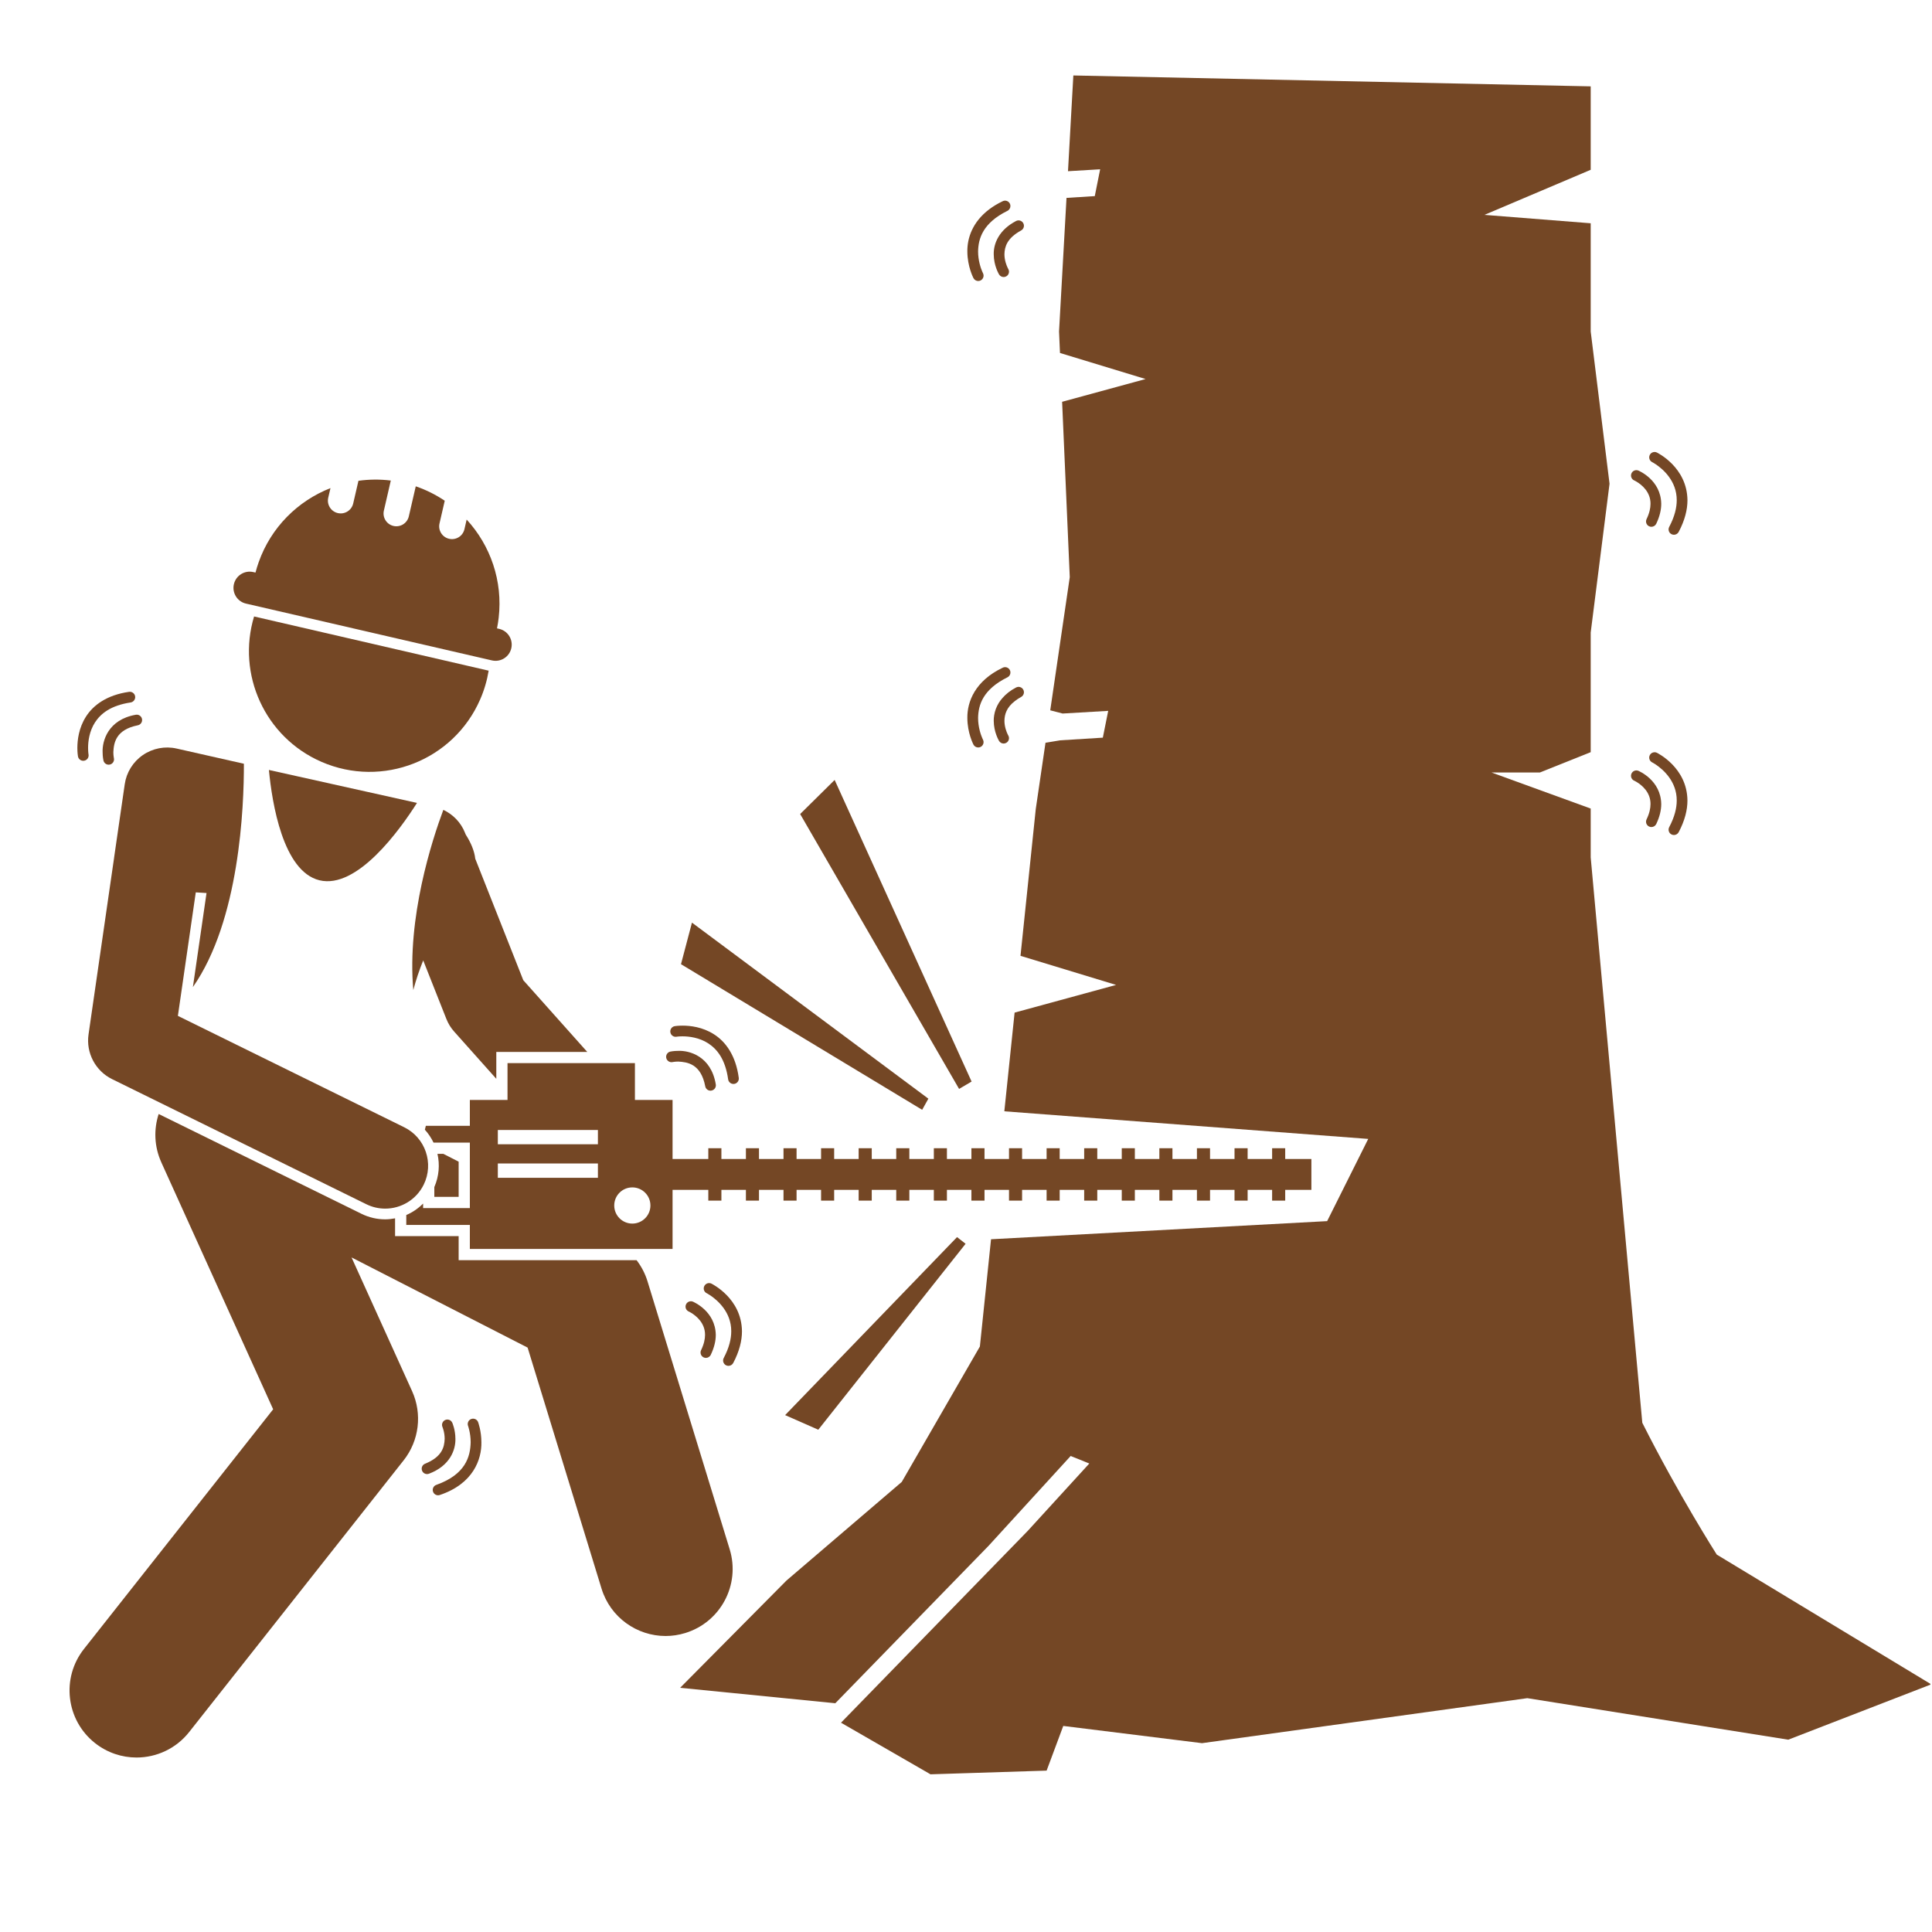 <svg xmlns="http://www.w3.org/2000/svg" xmlns:xlink="http://www.w3.org/1999/xlink" width="500" zoomAndPan="magnify" viewBox="0 0 375 375" height="500" preserveAspectRatio="xMidYMid meet" version="1.0"><defs><clipPath id="be59462c43"><path d="M 132 14.648 L 374.688 14.648 L 374.688 344.648 L 132 344.648 Z M 132 14.648 " clip-rule="nonzero"/></clipPath></defs><g clip-path="url(#be59462c43)"><path fill="#744725" d="M 257.598 237.02 L 192.359 240.539 L 190.195 261.359 L 175.031 287.641 L 152.656 306.781 L 132.012 327.602 L 162.133 330.598 L 191.859 300.066 L 207.816 282.605 L 211.434 284.066 L 199.453 297.176 L 163.238 334.375 L 180.27 344.195 L 180.605 344.391 L 203.148 343.676 L 206.379 335.004 L 233.312 338.348 L 296.449 329.613 L 347.098 337.672 L 374.852 326.93 L 333.223 301.746 C 333.223 301.746 325.789 290.109 318.77 276.164 L 308.754 166.422 L 308.754 156.941 L 289.512 149.945 L 298.879 149.945 L 308.754 145.996 L 308.754 122.773 L 312.41 93.895 L 308.754 64.344 L 308.754 43.336 L 288.125 41.707 L 308.754 32.957 L 308.754 16.762 L 208.336 14.648 L 207.297 33.23 L 213.539 32.859 L 212.496 38.066 L 207.008 38.41 L 205.559 64.344 L 205.742 68.512 L 222.359 73.57 L 206.156 77.988 L 207.641 112.027 L 203.852 137.871 L 206.254 138.496 L 215.102 137.977 L 214.059 143.18 L 205.734 143.699 L 202.93 144.168 L 201.043 157.023 L 198.078 185.527 L 216.633 191.172 L 196.934 196.547 L 194.941 215.703 L 265.574 221.062 Z M 257.598 237.02 " fill-opacity="1" fill-rule="nonzero"/></g><path fill="#744725" d="M 80.223 192.168 C 80.738 190.211 81.383 188.301 82.145 186.414 L 86.633 197.758 C 86.992 198.676 87.5 199.5 88.16 200.238 L 96.332 209.398 L 96.332 204.184 L 113.992 204.184 L 101.57 190.258 L 92.246 166.676 C 92.09 165.195 91.398 163.539 90.395 161.988 L 90.266 161.668 C 89.453 159.609 87.906 158.066 86.051 157.195 C 83.852 163.082 78.977 178.074 80.223 192.168 Z M 80.223 192.168 " fill-opacity="1" fill-rule="nonzero"/><path fill="#744725" d="M 18.445 338.332 C 20.836 340.219 23.676 341.133 26.5 341.133 C 30.344 341.133 34.152 339.438 36.719 336.184 L 78.348 283.449 C 81.359 279.641 81.992 274.449 79.988 270.023 L 68.234 244.066 L 102.41 261.57 L 116.758 308.348 C 118.473 313.945 123.625 317.547 129.191 317.547 C 130.453 317.547 131.738 317.359 133.008 316.969 C 139.879 314.863 143.738 307.586 141.633 300.719 L 125.676 248.684 C 125.215 247.184 124.488 245.812 123.559 244.598 L 89.023 244.598 L 89.023 239.934 L 76.684 239.934 L 76.684 236.477 C 76.055 236.594 75.418 236.672 74.762 236.672 C 73.164 236.672 71.621 236.312 70.176 235.605 L 30.797 216.227 C 29.832 219.199 29.918 222.527 31.309 225.598 L 31.305 225.598 L 53.02 273.543 L 16.297 320.062 C 11.844 325.699 12.809 333.883 18.445 338.332 Z M 18.445 338.332 " fill-opacity="1" fill-rule="nonzero"/><path fill="#744725" d="M 84.91 223.961 C 85.391 226.059 85.215 228.316 84.301 230.414 L 84.301 232.312 L 89.023 232.312 L 89.023 225.48 L 86.055 223.961 Z M 84.91 223.961 " fill-opacity="1" fill-rule="nonzero"/><path fill="#744725" d="M 91.199 237.758 L 91.199 242.422 L 130.543 242.422 L 130.543 230.953 L 137.484 230.953 L 137.484 233.043 L 140.023 233.043 L 140.023 230.953 L 144.781 230.953 L 144.781 233.043 L 147.32 233.043 L 147.32 230.953 L 152.078 230.953 L 152.078 233.043 L 154.613 233.043 L 154.613 230.953 L 159.371 230.953 L 159.371 233.043 L 161.91 233.043 L 161.91 230.953 L 166.664 230.953 L 166.664 233.043 L 169.207 233.043 L 169.207 230.953 L 173.961 230.953 L 173.961 233.043 L 176.504 233.043 L 176.504 230.953 L 181.258 230.953 L 181.258 233.043 L 183.797 233.043 L 183.797 230.953 L 188.551 230.953 L 188.551 233.043 L 191.094 233.043 L 191.094 230.953 L 195.848 230.953 L 195.848 233.043 L 198.387 233.043 L 198.387 230.953 L 203.145 230.953 L 203.145 233.043 L 205.684 233.043 L 205.684 230.953 L 210.438 230.953 L 210.438 233.043 L 212.98 233.043 L 212.98 230.953 L 217.734 230.953 L 217.734 233.043 L 220.273 233.043 L 220.273 230.953 L 225.031 230.953 L 225.031 233.043 L 227.57 233.043 L 227.57 230.953 L 232.324 230.953 L 232.324 233.043 L 234.867 233.043 L 234.867 230.953 L 239.621 230.953 L 239.621 233.043 L 242.164 233.043 L 242.164 230.953 L 246.918 230.953 L 246.918 233.043 L 249.457 233.043 L 249.457 230.953 L 254.539 230.953 L 254.539 224.965 L 249.457 224.965 L 249.457 222.875 L 246.918 222.875 L 246.918 224.965 L 242.164 224.965 L 242.164 222.875 L 239.621 222.875 L 239.621 224.965 L 234.867 224.965 L 234.867 222.875 L 232.324 222.875 L 232.324 224.965 L 227.57 224.965 L 227.57 222.875 L 225.031 222.875 L 225.031 224.965 L 220.273 224.965 L 220.273 222.875 L 217.734 222.875 L 217.734 224.965 L 212.98 224.965 L 212.98 222.875 L 210.438 222.875 L 210.438 224.965 L 205.684 224.965 L 205.684 222.875 L 203.145 222.875 L 203.145 224.965 L 198.387 224.965 L 198.387 222.875 L 195.848 222.875 L 195.848 224.965 L 191.094 224.965 L 191.094 222.875 L 188.551 222.875 L 188.551 224.965 L 183.797 224.965 L 183.797 222.875 L 181.258 222.875 L 181.258 224.965 L 176.504 224.965 L 176.504 222.875 L 173.961 222.875 L 173.961 224.965 L 169.207 224.965 L 169.207 222.875 L 166.664 222.875 L 166.664 224.965 L 161.91 224.965 L 161.91 222.875 L 159.371 222.875 L 159.371 224.965 L 154.613 224.965 L 154.613 222.875 L 152.078 222.875 L 152.078 224.965 L 147.32 224.965 L 147.32 222.875 L 144.781 222.875 L 144.781 224.965 L 140.023 224.965 L 140.023 222.875 L 137.484 222.875 L 137.484 224.965 L 130.543 224.965 L 130.543 213.496 L 123.238 213.496 L 123.238 206.355 L 98.508 206.355 L 98.508 213.496 L 91.199 213.496 L 91.199 218.516 L 82.656 218.516 L 82.469 219.277 C 83.152 220.031 83.715 220.875 84.148 221.781 L 91.199 221.781 L 91.199 234.488 L 82.125 234.488 L 82.125 233.609 C 81.184 234.555 80.082 235.316 78.859 235.836 L 78.859 237.758 Z M 122.734 230.473 C 124.672 230.473 126.246 232.043 126.246 233.984 C 126.246 235.926 124.672 237.496 122.734 237.496 C 120.793 237.496 119.223 235.926 119.223 233.984 C 119.223 232.043 120.793 230.473 122.734 230.473 Z M 96.629 219.328 L 116.055 219.328 L 116.055 222.102 L 96.629 222.102 Z M 96.629 225.832 L 116.055 225.832 L 116.055 228.609 L 96.629 228.609 Z M 96.629 225.832 " fill-opacity="1" fill-rule="nonzero"/><path fill="#744725" d="M 61.996 170.859 C 69.336 172.656 77.652 161.016 80.938 155.844 C 71.359 153.715 61.777 151.582 52.195 149.449 C 52.805 155.859 54.914 169.125 61.996 170.859 Z M 61.996 170.859 " fill-opacity="1" fill-rule="nonzero"/><path fill="#744725" d="M 21.746 209.453 L 71.094 233.734 C 72.277 234.32 73.531 234.594 74.766 234.594 C 77.836 234.594 80.793 232.883 82.242 229.941 C 84.27 225.816 82.574 220.828 78.449 218.797 L 34.527 197.18 L 38 173.207 L 40.086 173.336 L 37.441 191.59 C 46.5 178.66 47.363 156.629 47.34 148.242 L 34.285 145.293 C 32.02 144.781 29.641 145.242 27.73 146.555 C 25.82 147.867 24.539 149.926 24.211 152.223 L 22.141 166.5 C 22.141 166.512 22.141 166.523 22.141 166.535 L 21.32 172.195 L 17.184 200.789 C 16.668 204.348 18.52 207.863 21.746 209.453 Z M 21.746 209.453 " fill-opacity="1" fill-rule="nonzero"/><path fill="#744725" d="M 130.562 206.145 C 130.562 206.145 130.637 206.129 130.832 206.102 C 131.027 206.078 131.309 206.051 131.652 206.051 C 133.379 206.145 136.047 206.461 136.883 210.836 C 136.973 211.344 137.41 211.699 137.906 211.699 C 137.965 211.699 138.027 211.691 138.09 211.68 C 138.656 211.582 139.035 211.039 138.934 210.477 C 138.027 204.984 133.773 203.879 131.652 203.973 C 130.762 203.973 130.164 204.102 130.109 204.113 C 129.547 204.238 129.195 204.797 129.32 205.355 C 129.449 205.918 130.004 206.27 130.562 206.145 Z M 130.562 206.145 " fill-opacity="1" fill-rule="nonzero"/><path fill="#744725" d="M 131.312 201.227 C 131.312 201.227 131.734 201.152 132.48 201.152 C 133.727 201.152 135.715 201.383 137.453 202.504 C 139.188 203.633 140.781 205.59 141.332 209.496 C 141.402 210.016 141.848 210.395 142.363 210.395 C 142.41 210.395 142.457 210.391 142.508 210.387 C 143.074 210.309 143.473 209.781 143.395 209.211 C 142.812 204.832 140.824 202.176 138.582 200.754 C 136.344 199.324 133.961 199.074 132.48 199.074 C 131.586 199.074 131.016 199.168 130.969 199.176 C 130.402 199.27 130.02 199.809 130.117 200.371 C 130.211 200.941 130.75 201.324 131.312 201.227 Z M 131.312 201.227 " fill-opacity="1" fill-rule="nonzero"/><path fill="#744725" d="M 19.918 145.992 C 19.922 146.93 20.066 147.566 20.082 147.621 C 20.191 148.102 20.621 148.426 21.094 148.426 C 21.172 148.426 21.25 148.418 21.332 148.398 C 21.891 148.27 22.238 147.707 22.105 147.148 C 22.105 147.148 22.082 147.066 22.059 146.859 C 22.031 146.652 22 146.352 22 145.996 C 22.09 144.258 22.418 141.648 26.734 140.781 C 27.297 140.676 27.672 140.133 27.566 139.566 C 27.461 139.004 26.918 138.629 26.355 138.734 C 20.945 139.68 19.828 143.852 19.918 145.992 Z M 19.918 145.992 " fill-opacity="1" fill-rule="nonzero"/><path fill="#744725" d="M 16.156 147.668 C 16.219 147.668 16.277 147.664 16.34 147.652 C 16.906 147.555 17.285 147.016 17.184 146.449 C 17.184 146.445 17.098 145.98 17.098 145.176 C 17.094 143.902 17.332 141.938 18.441 140.215 C 19.559 138.5 21.504 136.926 25.352 136.348 C 25.918 136.262 26.312 135.734 26.23 135.164 C 26.148 134.598 25.617 134.203 25.051 134.285 C 20.734 134.902 18.105 136.867 16.691 139.09 C 15.273 141.305 15.02 143.668 15.016 145.176 C 15.016 146.137 15.125 146.762 15.133 146.809 C 15.219 147.312 15.66 147.668 16.156 147.668 Z M 16.156 147.668 " fill-opacity="1" fill-rule="nonzero"/><path fill="#744725" d="M 136.566 263.465 C 136.711 263.535 136.867 263.566 137.016 263.566 C 137.406 263.566 137.777 263.348 137.957 262.973 C 138.633 261.566 138.934 260.27 138.934 259.105 C 138.855 254.457 134.582 252.707 134.516 252.66 C 133.984 252.43 133.375 252.676 133.148 253.203 C 132.918 253.73 133.164 254.344 133.691 254.57 C 133.691 254.57 133.852 254.637 134.16 254.82 C 135.105 255.395 136.867 256.777 136.848 259.105 C 136.848 259.914 136.645 260.895 136.078 262.074 C 135.828 262.59 136.051 263.215 136.566 263.465 Z M 136.566 263.465 " fill-opacity="1" fill-rule="nonzero"/><path fill="#744725" d="M 140.906 264.992 C 141.059 265.074 141.227 265.113 141.391 265.113 C 141.766 265.113 142.125 264.91 142.316 264.562 C 143.516 262.289 144.016 260.227 144.016 258.406 C 143.949 251.988 138.172 249.211 138.098 249.152 C 137.582 248.898 136.957 249.109 136.703 249.625 C 136.445 250.141 136.656 250.766 137.176 251.02 L 137.176 251.016 C 137.176 251.02 137.438 251.145 137.891 251.449 C 139.277 252.387 141.953 254.688 141.934 258.406 C 141.934 259.848 141.547 261.559 140.473 263.586 C 140.203 264.09 140.398 264.723 140.906 264.992 Z M 140.906 264.992 " fill-opacity="1" fill-rule="nonzero"/><path fill="#744725" d="M 317.207 151.535 C 317.207 151.535 317.371 151.602 317.676 151.789 C 318.625 152.359 320.383 153.742 320.363 156.07 C 320.363 156.883 320.164 157.859 319.598 159.039 C 319.348 159.559 319.562 160.18 320.086 160.43 C 320.23 160.5 320.383 160.531 320.535 160.531 C 320.922 160.531 321.293 160.316 321.477 159.941 C 322.148 158.531 322.445 157.234 322.445 156.07 C 322.375 151.422 318.102 149.672 318.031 149.625 C 317.5 149.395 316.891 149.641 316.664 150.168 C 316.438 150.695 316.68 151.309 317.207 151.535 Z M 317.207 151.535 " fill-opacity="1" fill-rule="nonzero"/><path fill="#744725" d="M 324.422 161.957 C 324.578 162.039 324.746 162.078 324.91 162.078 C 325.285 162.078 325.645 161.875 325.832 161.523 C 327.031 159.258 327.535 157.195 327.531 155.371 C 327.469 148.953 321.691 146.176 321.617 146.117 C 321.102 145.863 320.473 146.074 320.219 146.59 C 319.965 147.102 320.176 147.727 320.691 147.984 C 320.691 147.984 320.953 148.109 321.406 148.414 C 322.793 149.352 325.469 151.652 325.453 155.371 C 325.453 156.816 325.062 158.523 323.992 160.547 C 323.723 161.059 323.914 161.691 324.422 161.957 Z M 324.422 161.957 " fill-opacity="1" fill-rule="nonzero"/><path fill="#744725" d="M 317.207 93.254 C 317.207 93.254 317.371 93.32 317.676 93.508 C 318.625 94.078 320.383 95.461 320.363 97.789 C 320.363 98.602 320.164 99.578 319.598 100.758 C 319.348 101.277 319.562 101.898 320.086 102.148 C 320.23 102.219 320.383 102.25 320.535 102.25 C 320.922 102.25 321.293 102.031 321.477 101.66 C 322.148 100.25 322.445 98.957 322.445 97.789 C 322.375 93.141 318.102 91.391 318.031 91.344 C 317.5 91.113 316.891 91.359 316.664 91.887 C 316.438 92.414 316.68 93.027 317.207 93.254 Z M 317.207 93.254 " fill-opacity="1" fill-rule="nonzero"/><path fill="#744725" d="M 320.691 89.703 C 320.691 89.703 320.953 89.832 321.406 90.137 C 322.797 91.07 325.469 93.371 325.453 97.09 C 325.453 98.531 325.062 100.242 323.992 102.27 C 323.723 102.777 323.914 103.406 324.422 103.676 C 324.578 103.758 324.746 103.797 324.91 103.797 C 325.285 103.797 325.645 103.598 325.832 103.242 C 327.035 100.973 327.535 98.914 327.535 97.09 C 327.469 90.672 321.691 87.895 321.617 87.84 C 321.102 87.582 320.473 87.793 320.219 88.309 C 319.965 88.824 320.176 89.449 320.691 89.703 Z M 320.691 89.703 " fill-opacity="1" fill-rule="nonzero"/><path fill="#744725" d="M 198.195 44.734 C 198.699 44.465 198.895 43.836 198.621 43.328 C 198.352 42.824 197.723 42.629 197.215 42.898 C 193.91 44.621 192.844 47.254 192.883 49.34 C 192.891 51.566 193.867 53.176 193.91 53.262 C 194.105 53.59 194.449 53.773 194.809 53.773 C 194.988 53.773 195.168 53.727 195.336 53.629 C 195.832 53.332 195.996 52.695 195.699 52.203 C 195.699 52.203 195.672 52.152 195.602 52.012 C 195.391 51.59 194.957 50.52 194.961 49.34 C 194.996 47.867 195.48 46.223 198.195 44.734 Z M 198.195 44.734 " fill-opacity="1" fill-rule="nonzero"/><path fill="#744725" d="M 194.629 39.051 C 193.637 39.523 192.777 40.047 192.031 40.609 C 188.738 43.082 187.727 46.254 187.762 48.809 C 187.77 51.734 188.91 53.898 188.945 53.98 C 189.133 54.34 189.496 54.543 189.871 54.543 C 190.035 54.543 190.199 54.504 190.352 54.426 C 190.859 54.156 191.059 53.531 190.793 53.02 C 190.793 53.02 190.75 52.938 190.66 52.73 C 190.391 52.113 189.844 50.582 189.848 48.809 C 189.887 46.266 190.801 43.27 195.539 40.926 C 195.926 40.734 196.145 40.336 196.121 39.93 C 196.113 39.793 196.082 39.66 196.02 39.535 C 195.77 39.016 195.148 38.801 194.629 39.051 Z M 194.629 39.051 " fill-opacity="1" fill-rule="nonzero"/><path fill="#744725" d="M 193.91 143.809 C 194.105 144.137 194.449 144.32 194.809 144.32 C 194.988 144.32 195.168 144.273 195.336 144.172 C 195.832 143.879 195.996 143.242 195.699 142.746 C 195.699 142.746 195.672 142.699 195.602 142.559 C 195.391 142.137 194.957 141.066 194.961 139.887 C 194.992 138.668 195.348 137.34 196.984 136.078 C 197.332 135.809 197.715 135.543 198.195 135.281 C 198.699 135.012 198.895 134.379 198.621 133.871 C 198.352 133.363 197.723 133.172 197.215 133.445 C 196.094 134.027 195.25 134.719 194.602 135.457 C 194.336 135.754 194.102 136.059 193.906 136.367 C 193.387 137.188 193.094 138.031 192.965 138.84 C 192.91 139.199 192.875 139.551 192.883 139.887 C 192.891 142.109 193.867 143.723 193.91 143.809 Z M 193.91 143.809 " fill-opacity="1" fill-rule="nonzero"/><path fill="#744725" d="M 187.762 139.352 C 187.77 142.281 188.91 144.441 188.945 144.527 C 189.133 144.883 189.496 145.086 189.871 145.086 C 190.031 145.086 190.199 145.047 190.352 144.969 C 190.859 144.699 191.059 144.074 190.793 143.562 C 190.793 143.562 190.75 143.48 190.66 143.273 C 190.391 142.656 189.844 141.129 189.848 139.352 C 189.887 136.812 190.801 133.812 195.539 131.469 C 196.055 131.219 196.27 130.594 196.02 130.078 C 195.77 129.562 195.148 129.344 194.633 129.598 C 189.246 132.16 187.723 136.219 187.762 139.352 Z M 187.762 139.352 " fill-opacity="1" fill-rule="nonzero"/><path fill="#744725" d="M 82.512 284.105 C 81.977 284.312 81.711 284.918 81.922 285.453 C 82.078 285.867 82.473 286.117 82.895 286.117 C 83.016 286.117 83.145 286.094 83.27 286.047 C 87.293 284.535 88.449 281.469 88.395 279.273 C 88.387 277.512 87.82 276.234 87.789 276.156 C 87.555 275.629 86.945 275.387 86.418 275.621 C 85.891 275.852 85.656 276.465 85.887 276.988 L 85.883 276.988 C 85.883 276.988 85.977 277.199 86.09 277.617 C 86.199 278.035 86.312 278.625 86.309 279.273 C 86.254 280.906 85.789 282.777 82.512 284.105 Z M 82.512 284.105 " fill-opacity="1" fill-rule="nonzero"/><path fill="#744725" d="M 84.695 288.211 C 84.152 288.395 83.863 288.988 84.051 289.531 C 84.199 289.965 84.602 290.234 85.031 290.234 C 85.148 290.234 85.262 290.215 85.371 290.176 C 91.902 287.984 93.5 283.215 93.438 279.949 C 93.434 277.719 92.82 276.109 92.801 276.035 C 92.598 275.496 91.996 275.227 91.457 275.43 C 90.922 275.633 90.648 276.23 90.852 276.77 C 90.852 276.77 90.965 277.066 91.094 277.641 C 91.223 278.215 91.355 279.027 91.355 279.949 C 91.293 282.676 90.41 286.18 84.695 288.211 Z M 84.695 288.211 " fill-opacity="1" fill-rule="nonzero"/><path fill="#744725" d="M 188.586 209.93 L 162.004 151.387 L 155.309 158.004 L 186.156 211.355 Z M 188.586 209.93 " fill-opacity="1" fill-rule="nonzero"/><path fill="#744725" d="M 187.422 241.418 L 185.762 240.121 L 152.391 274.672 L 158.828 277.508 Z M 187.422 241.418 " fill-opacity="1" fill-rule="nonzero"/><path fill="#744725" d="M 180.195 213.25 L 134.309 179.082 L 132.18 187.148 L 178.992 215.414 Z M 180.195 213.25 " fill-opacity="1" fill-rule="nonzero"/><path fill="#744725" d="M 62.383 147.867 C 74.238 153.031 88.039 147.609 93.203 135.754 C 94 133.926 94.539 132.055 94.848 130.176 L 49.316 119.656 C 45.93 130.859 51.387 143.074 62.383 147.867 Z M 62.383 147.867 " fill-opacity="1" fill-rule="nonzero"/><path fill="#744725" d="M 49.164 111.039 C 47.477 110.648 45.789 111.703 45.398 113.395 C 45.008 115.086 46.059 116.77 47.75 117.16 L 48.16 117.254 L 95.07 128.09 L 95.477 128.184 C 97.168 128.574 98.852 127.523 99.242 125.832 C 99.633 124.141 98.582 122.453 96.891 122.062 L 96.469 121.965 C 96.609 121.277 96.715 120.59 96.793 119.906 C 97.617 112.777 95.203 105.871 90.578 100.848 L 90.148 102.715 C 89.84 104.055 88.508 104.887 87.168 104.578 C 85.832 104.27 84.996 102.934 85.309 101.598 L 86.324 97.191 C 84.609 96.039 82.727 95.086 80.699 94.395 L 79.352 100.223 C 79.043 101.559 77.711 102.395 76.371 102.086 C 75.031 101.773 74.199 100.438 74.512 99.102 L 75.855 93.273 C 73.727 93.008 71.621 93.035 69.574 93.32 L 68.555 97.727 C 68.246 99.062 66.91 99.898 65.574 99.59 C 64.234 99.281 63.402 97.945 63.711 96.609 L 64.145 94.742 C 57.789 97.23 52.586 102.375 50.203 109.141 C 49.973 109.793 49.766 110.453 49.59 111.137 Z M 49.164 111.039 " fill-opacity="1" fill-rule="nonzero"/></svg>